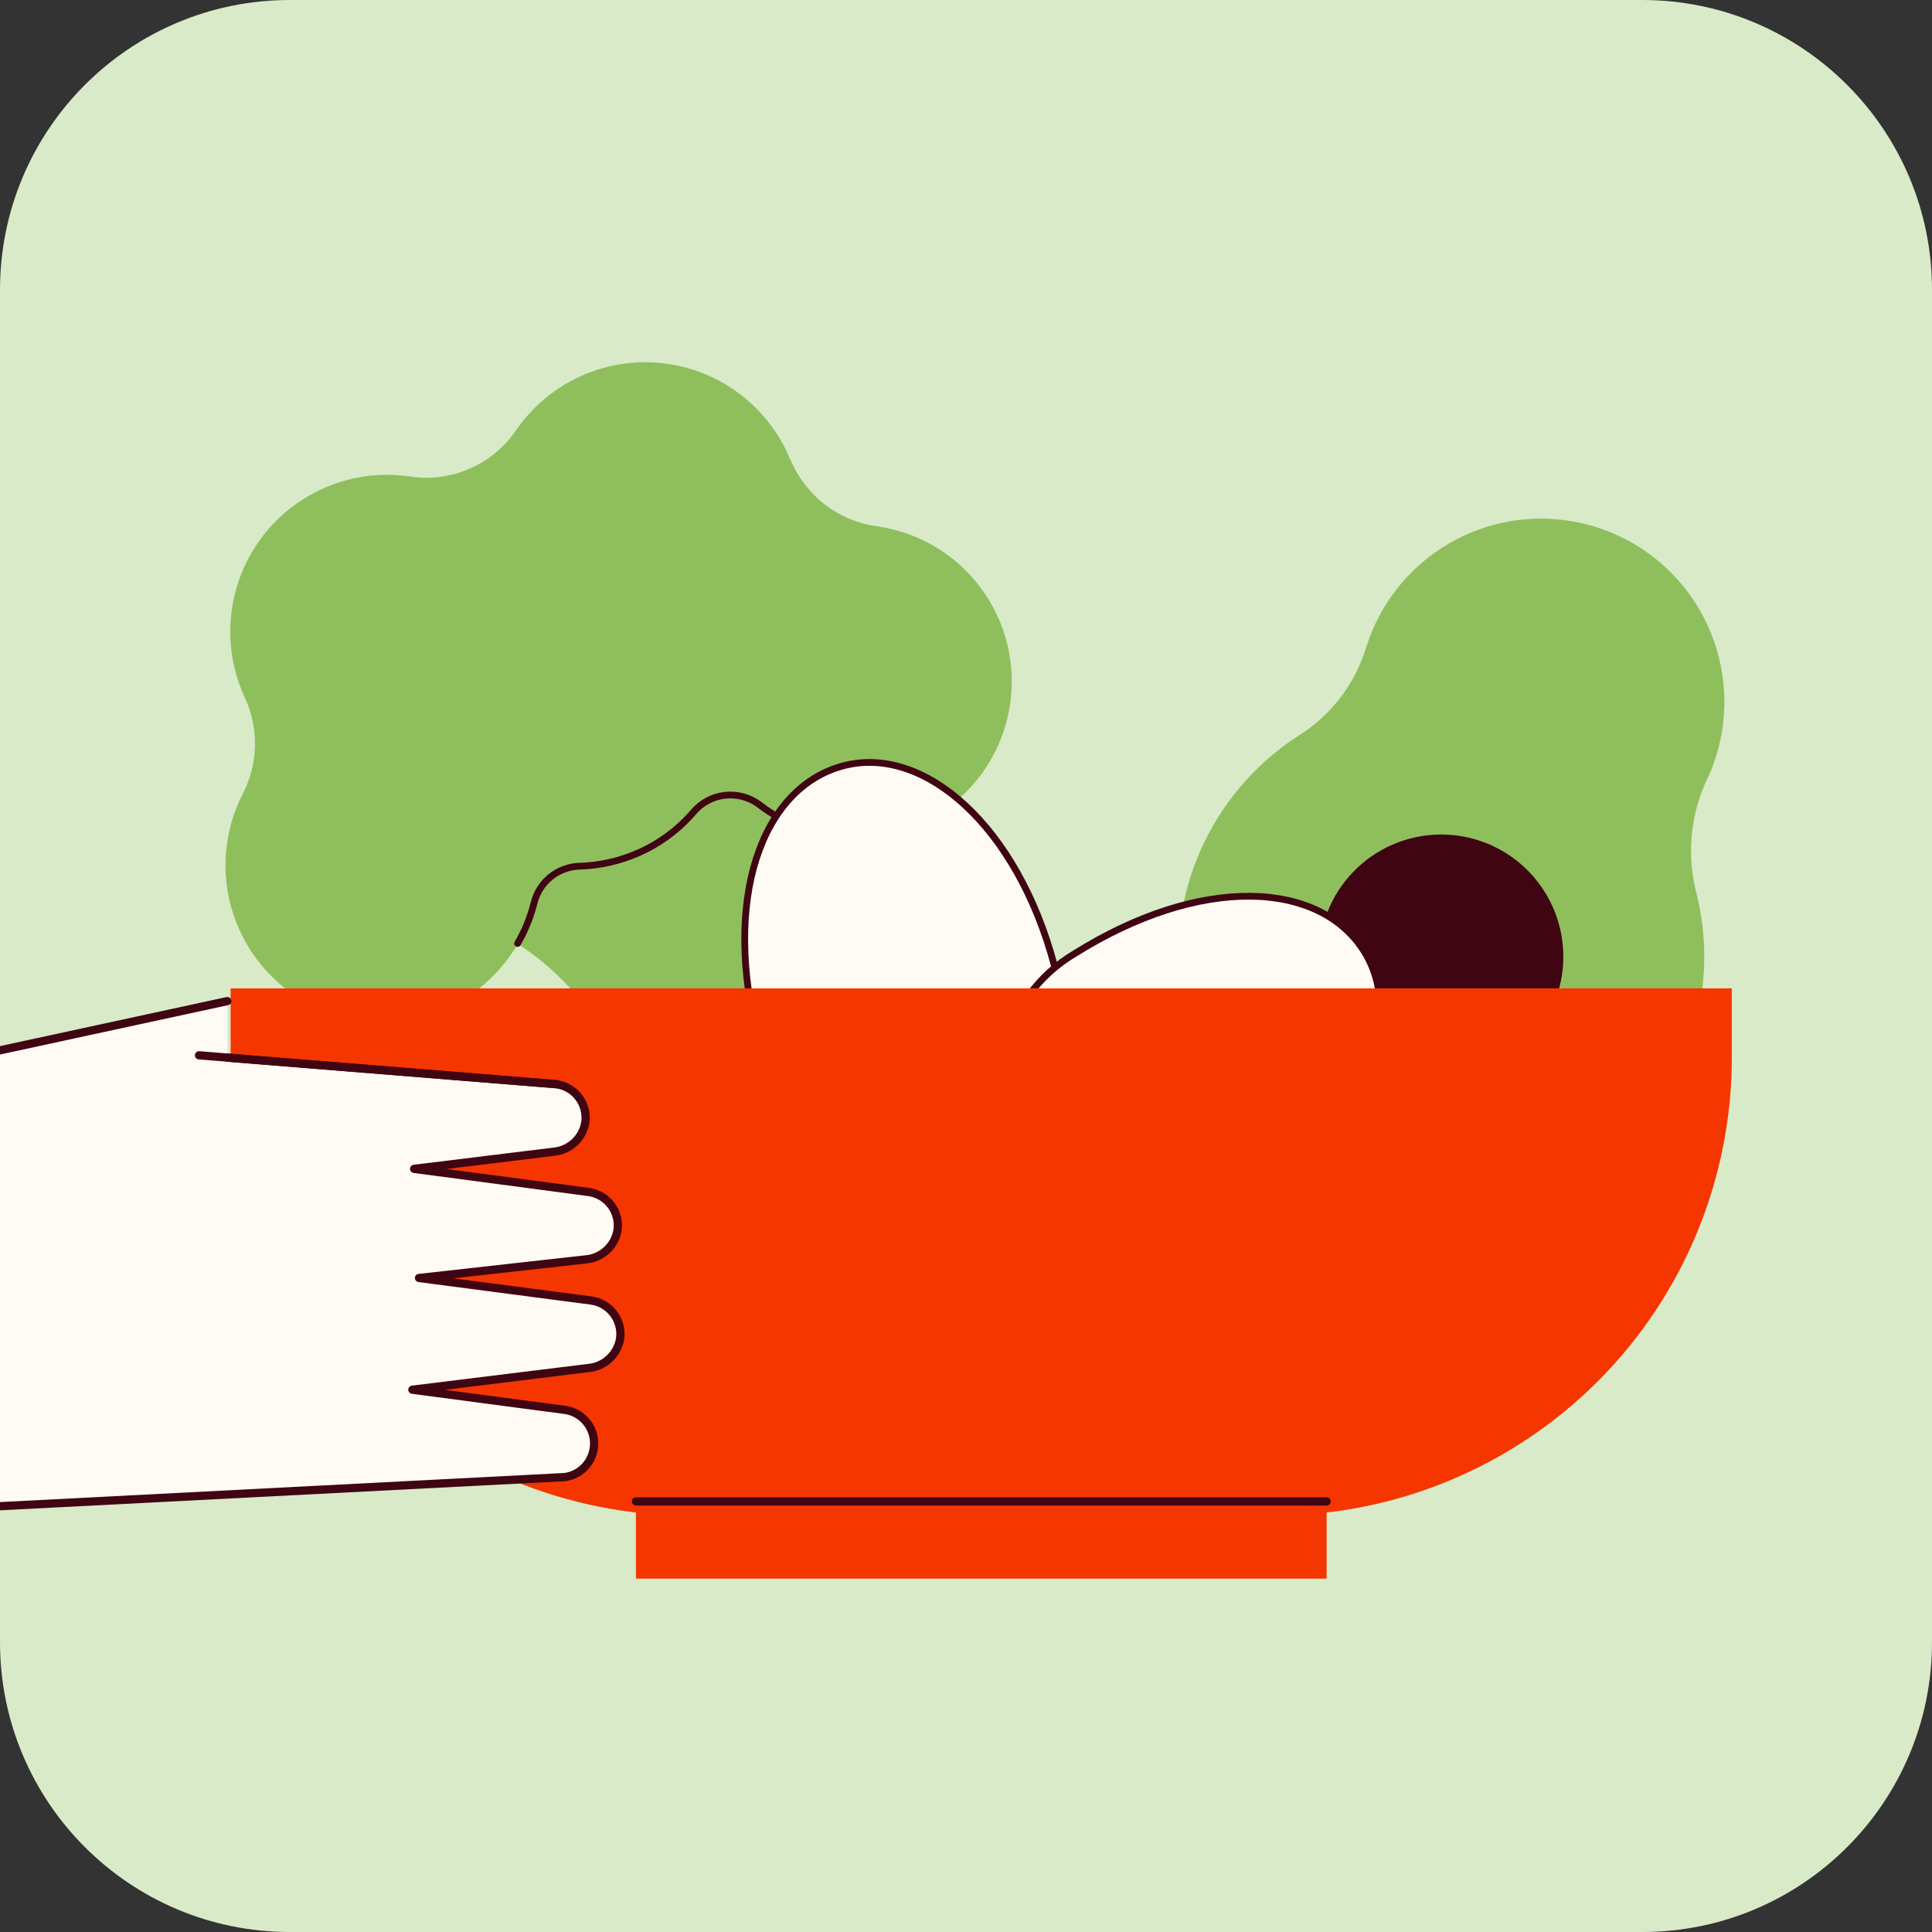 <svg xmlns="http://www.w3.org/2000/svg" fill="none" viewBox="0 0 80 80" height="80" width="80">
<rect x="0" y="0" width="80" height="80" fill="#333333" stroke="none"/>
<g clip-path="url(#clip0_1708_5908)">
<path fill="#D9EAC8" d="M0 12C0 5.373 5.373 0 12 0H68C74.627 0 80 5.373 80 12V68C80 74.627 74.627 80 68 80H12C5.373 80 0 74.627 0 68V12Z"></path>
<path fill="#8FBF5C" d="M37.721 48.344C37.721 48.344 34.576 42.345 33.513 39.24C32.449 36.136 32.073 31.098 32.073 31.098L29.915 31.704C29.915 31.704 26.485 33.515 25.335 31.663L23.299 34.518L21.518 36.665L20.597 38.635C20.597 38.635 23.539 39.754 25.986 44.268C27.355 46.728 28.523 49.294 29.477 51.942L37.721 48.344Z"></path>
<path fill="#8FBF5C" d="M32.714 19.012C32.699 18.97 32.682 18.929 32.663 18.89C32.2 17.83 31.462 16.914 30.526 16.235C29.59 15.556 28.489 15.14 27.338 15.03C26.187 14.919 25.027 15.118 23.979 15.606C22.931 16.095 22.032 16.854 21.376 17.806C20.901 18.506 20.239 19.059 19.465 19.4C18.691 19.741 17.836 19.857 16.999 19.734C15.849 19.561 14.674 19.699 13.595 20.135C12.517 20.571 11.576 21.288 10.87 22.212C10.163 23.136 9.718 24.233 9.581 25.388C9.444 26.543 9.619 27.713 10.089 28.777L10.134 28.879C10.425 29.503 10.569 30.184 10.557 30.872C10.545 31.56 10.376 32.236 10.063 32.849C9.643 33.661 9.398 34.553 9.347 35.466C9.295 36.379 9.437 37.293 9.764 38.148C10.09 39.002 10.593 39.778 11.241 40.424C11.888 41.07 12.665 41.572 13.52 41.897C14.375 42.222 15.289 42.363 16.202 42.31C17.115 42.257 18.007 42.011 18.818 41.589C19.63 41.167 20.343 40.578 20.911 39.861C21.479 39.144 21.889 38.315 22.114 37.428C22.218 37.002 22.46 36.621 22.802 36.345C23.144 36.069 23.567 35.914 24.007 35.902C24.834 35.876 25.649 35.693 26.409 35.362C27.297 34.975 28.087 34.392 28.719 33.658C29.05 33.269 29.516 33.022 30.023 32.966C30.53 32.91 31.04 33.05 31.447 33.357C32.234 33.964 33.15 34.382 34.125 34.578C35.099 34.774 36.105 34.744 37.066 34.49C38.027 34.236 38.917 33.764 39.666 33.111C40.416 32.459 41.006 31.643 41.39 30.726C41.774 29.81 41.943 28.817 41.883 27.825C41.823 26.833 41.535 25.868 41.043 25.004C40.551 24.141 39.867 23.402 39.044 22.845C38.221 22.287 37.281 21.927 36.296 21.79C35.515 21.68 34.775 21.369 34.15 20.886C33.526 20.403 33.038 19.766 32.734 19.037"></path>
<path stroke-linejoin="round" stroke-linecap="round" stroke-width="0.28" stroke="#400512" d="M21.432 39.067C21.736 38.544 21.966 37.98 22.114 37.393C22.218 36.966 22.459 36.585 22.801 36.309C23.144 36.033 23.567 35.877 24.007 35.867C24.834 35.841 25.649 35.658 26.409 35.327C27.297 34.94 28.087 34.357 28.719 33.622C29.049 33.234 29.516 32.986 30.023 32.931C30.53 32.875 31.039 33.015 31.447 33.322C31.74 33.55 32.053 33.751 32.383 33.922"></path>
<path fill="#8FBF5C" d="M56.56 26.839C56.859 25.865 57.35 24.962 58.005 24.182C58.66 23.402 59.465 22.763 60.372 22.301C61.279 21.839 62.27 21.564 63.286 21.494C64.302 21.423 65.321 21.557 66.284 21.888C67.247 22.22 68.133 22.741 68.89 23.422C69.647 24.103 70.259 24.93 70.689 25.852C71.12 26.775 71.361 27.775 71.397 28.792C71.433 29.81 71.265 30.824 70.901 31.775C70.845 31.917 70.789 32.055 70.723 32.192C70.017 33.64 69.838 35.288 70.214 36.854C70.724 38.798 70.686 40.845 70.105 42.769C69.524 44.693 68.421 46.419 66.92 47.756C65.419 49.092 63.577 49.988 61.599 50.343C59.62 50.697 57.582 50.498 55.71 49.767C53.838 49.035 52.205 47.8 50.991 46.198C49.777 44.596 49.03 42.689 48.833 40.689C48.635 38.689 48.995 36.673 49.872 34.864C50.749 33.056 52.109 31.525 53.802 30.442C55.12 29.607 56.098 28.329 56.56 26.839Z"></path>
<path fill="#400512" d="M54.967 37.764C54.602 38.696 54.52 39.715 54.733 40.692C54.947 41.67 55.445 42.562 56.166 43.256C56.886 43.951 57.797 44.416 58.781 44.593C59.766 44.769 60.781 44.65 61.699 44.25C62.616 43.85 63.393 43.187 63.934 42.344C64.474 41.502 64.752 40.519 64.733 39.518C64.714 38.518 64.399 37.546 63.827 36.724C63.256 35.903 62.453 35.27 61.522 34.904C60.273 34.415 58.882 34.441 57.653 34.977C56.423 35.514 55.458 36.516 54.967 37.764Z"></path>
<path fill="#FFFBF4" d="M43.655 39.973C44.086 41.593 43.855 43.317 43.014 44.766C42.174 46.216 40.791 47.272 39.172 47.703C37.552 48.133 35.828 47.903 34.378 47.062C32.929 46.222 31.872 44.839 31.442 43.22C29.849 37.245 31.538 32.614 34.907 31.714C38.276 30.813 42.108 34.258 43.635 39.973"></path>
<path stroke-linejoin="round" stroke-linecap="round" stroke-width="0.28" stroke="#400512" d="M43.655 39.973C44.086 41.593 43.855 43.317 43.014 44.767C42.174 46.216 40.791 47.273 39.172 47.703C37.552 48.134 35.828 47.903 34.378 47.063C32.929 46.222 31.872 44.84 31.442 43.22C29.849 37.245 31.538 32.615 34.907 31.714C38.276 30.813 42.129 34.233 43.655 39.973Z"></path>
<path fill="#FFFBF4" d="M51.187 50.187C50.485 50.65 49.697 50.968 48.871 51.123C48.044 51.278 47.195 51.266 46.373 51.088C45.551 50.91 44.773 50.569 44.085 50.086C43.397 49.603 42.812 48.987 42.365 48.275C41.918 47.563 41.618 46.768 41.482 45.938C41.346 45.108 41.378 44.26 41.575 43.443C41.772 42.625 42.13 41.855 42.629 41.178C43.128 40.501 43.757 39.93 44.479 39.5C49.716 36.212 54.657 36.447 56.494 39.408C58.331 42.37 56.204 47.041 51.187 50.187Z"></path>
<path stroke-linejoin="round" stroke-linecap="round" stroke-width="0.28" stroke="#400512" d="M51.187 50.187C50.485 50.65 49.697 50.968 48.871 51.123C48.044 51.278 47.195 51.266 46.373 51.088C45.551 50.91 44.773 50.569 44.085 50.086C43.397 49.603 42.812 48.987 42.365 48.275C41.918 47.563 41.618 46.768 41.482 45.938C41.346 45.108 41.378 44.26 41.575 43.443C41.772 42.625 42.13 41.855 42.629 41.178C43.128 40.501 43.757 39.93 44.479 39.5C49.716 36.212 54.657 36.447 56.494 39.408C58.331 42.37 56.204 47.041 51.187 50.187Z"></path>
<path fill="#F53600" d="M52.749 62.756H28.516C23.486 62.756 18.663 60.758 15.106 57.203C11.55 53.647 9.551 48.824 9.549 43.795V40.925H71.71V43.795C71.71 48.824 69.712 53.647 66.156 57.203C62.6 60.758 57.778 62.756 52.749 62.756Z"></path>
<path fill="#F53600" d="M54.932 62.171H26.332V65.367H54.932V62.171Z"></path>
<path stroke-linejoin="round" stroke-linecap="round" stroke-width="0.341" stroke="#400512" d="M26.332 62.171H54.932"></path>
<path fill="#FFFBF4" d="M9.417 43.795L23.03 44.894C23.396 44.942 23.728 45.133 23.955 45.424C24.181 45.716 24.284 46.085 24.241 46.451C24.193 46.772 24.04 47.067 23.806 47.291C23.572 47.514 23.27 47.654 22.948 47.688L17.147 48.4L24.368 49.357C24.734 49.405 25.066 49.596 25.291 49.888C25.517 50.179 25.619 50.548 25.574 50.914C25.527 51.234 25.374 51.529 25.14 51.752C24.906 51.975 24.604 52.114 24.282 52.146L17.351 52.919L24.475 53.851C24.84 53.9 25.171 54.091 25.397 54.382C25.622 54.674 25.724 55.042 25.681 55.408C25.633 55.728 25.48 56.023 25.246 56.247C25.012 56.471 24.71 56.611 24.388 56.644L17.076 57.545L23.386 58.38C23.723 58.425 24.032 58.592 24.255 58.847C24.479 59.103 24.602 59.431 24.602 59.771C24.602 60.111 24.479 60.44 24.255 60.696C24.032 60.951 23.723 61.118 23.386 61.163L-1 62.42V43.708L9.412 41.454"></path>
<path stroke-linejoin="round" stroke-linecap="round" stroke-width="0.341" stroke="#400512" d="M9.417 43.795L23.03 44.894C23.396 44.942 23.728 45.133 23.955 45.424C24.181 45.716 24.284 46.085 24.241 46.451C24.193 46.772 24.04 47.067 23.806 47.291C23.572 47.514 23.27 47.654 22.948 47.688L17.147 48.4L24.368 49.357C24.734 49.405 25.066 49.596 25.291 49.888C25.517 50.179 25.619 50.548 25.574 50.914C25.527 51.234 25.374 51.529 25.14 51.752C24.906 51.975 24.604 52.114 24.282 52.146L17.351 52.919L24.475 53.851C24.84 53.9 25.171 54.091 25.397 54.382C25.622 54.674 25.724 55.042 25.681 55.408C25.633 55.728 25.48 56.023 25.246 56.247C25.012 56.471 24.71 56.611 24.388 56.644L17.076 57.545L23.386 58.38C23.723 58.425 24.032 58.592 24.255 58.847C24.479 59.103 24.602 59.431 24.602 59.771C24.602 60.111 24.479 60.44 24.255 60.696C24.032 60.951 23.723 61.118 23.386 61.163L-1 62.42V43.708L9.412 41.454"></path>
<path stroke-linejoin="round" stroke-linecap="round" stroke-width="0.341" stroke="#400512" d="M8.241 43.698L23.05 44.894"></path>
</g>
<defs>
<clipPath id="clip0_1708_5908">
<path fill="white" d="M0 12C0 5.373 5.373 0 12 0H68C74.627 0 80 5.373 80 12V68C80 74.627 74.627 80 68 80H12C5.373 80 0 74.627 0 68V12Z"></path>
</clipPath>
</defs>
</svg>
